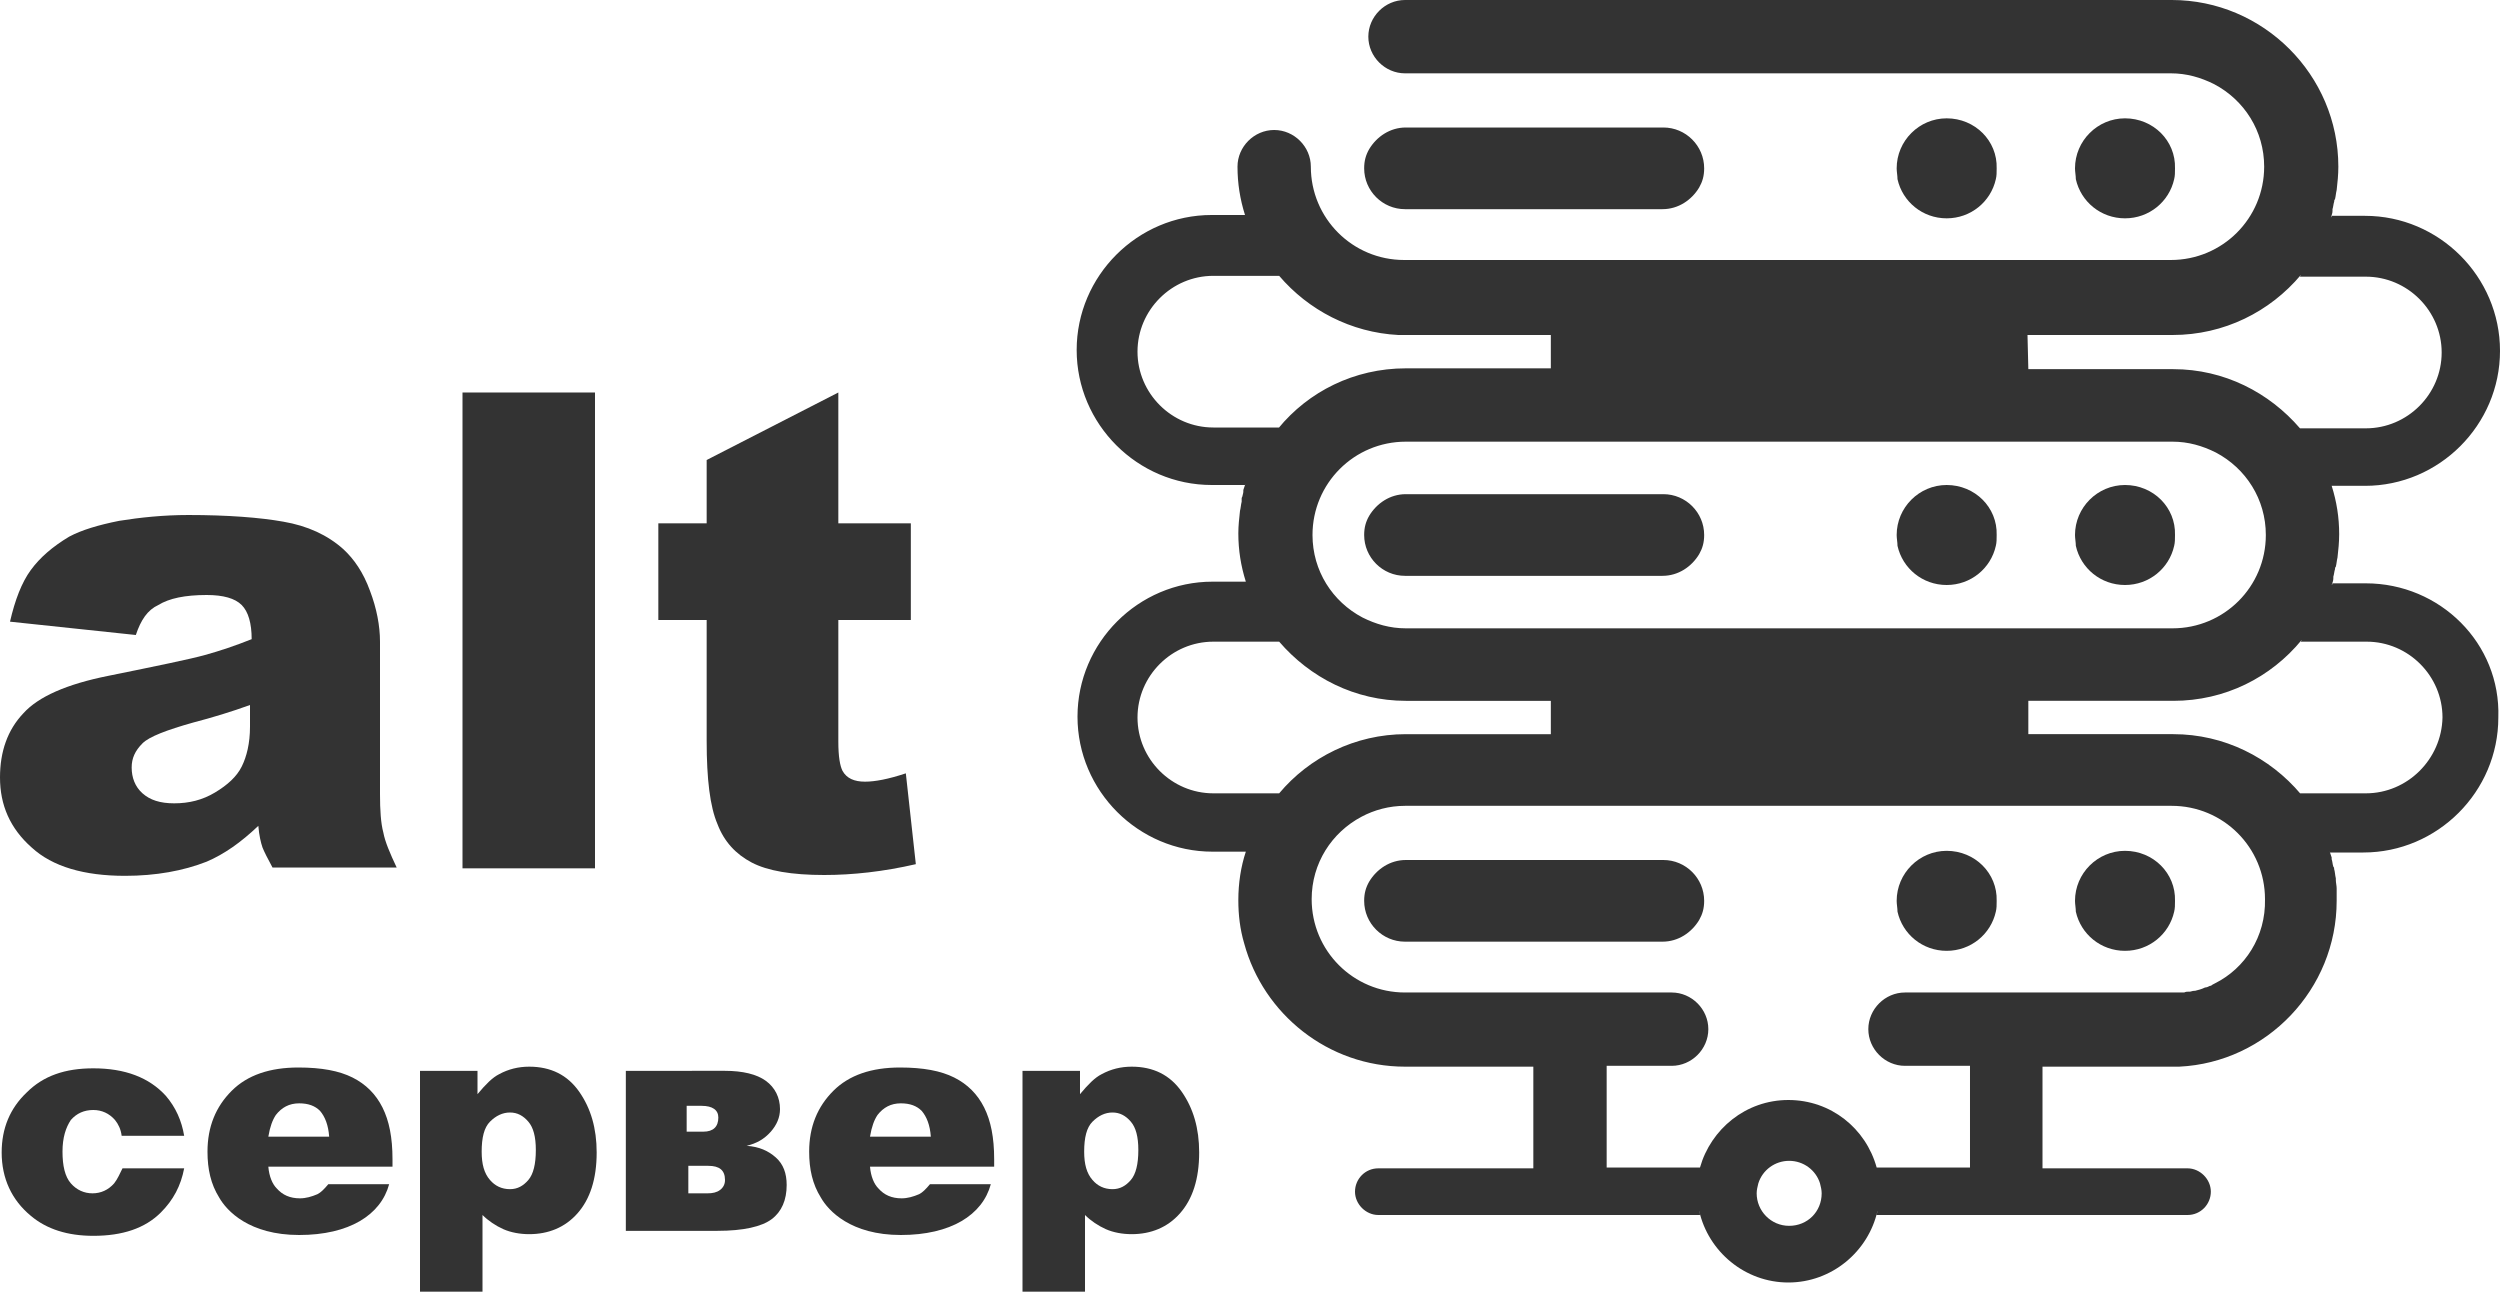 <?xml version="1.0" encoding="utf-8"?>
<!-- Generator: Adobe Illustrator 17.1.0, SVG Export Plug-In . SVG Version: 6.00 Build 0)  -->
<!DOCTYPE svg PUBLIC "-//W3C//DTD SVG 1.1//EN" "http://www.w3.org/Graphics/SVG/1.1/DTD/svg11.dtd">
<svg version="1.1" id="Layer_1" xmlns:x="http://ns.adobe.com/Extensibility/1.0/" xmlns:i="http://ns.adobe.com/AdobeIllustrator/10.0/" xmlns:graph="http://ns.adobe.com/Graphs/1.0/"
	 xmlns="http://www.w3.org/2000/svg" xmlns:xlink="http://www.w3.org/1999/xlink" x="0px" y="0px" width="300px" height="155px"
	 viewBox="0 0 300 155" enable-background="new 0 0 300 155" xml:space="preserve">
<g>
	<g>
		<path fill="#333333" d="M283.9,70h-4c0,0.1,0,0.1-0.1,0.2c0.1-0.3,0.2-0.5,0.2-0.8c0-0.1,0-0.2-0.1-0.2c0,0.1,0,0.1,0.1,0.2
			c0-0.1,0-0.1,0-0.2c0.1-0.3,0.1-0.6,0.2-0.9c0-0.1,0-0.2,0.1-0.3c0.1-0.4,0.1-0.7,0.2-1.1c0.1-0.9,0.2-1.8,0.2-2.8
			c0-2-0.3-3.9-0.9-5.8l0,0h4c8.9,0,16.2-7.3,16.2-16.2c0-8.9-7.3-16.2-16.2-16.2h-4c0,0.1,0,0.1-0.1,0.2c0.1-0.3,0.2-0.5,0.2-0.8
			c0-0.1,0-0.1-0.1-0.2c0,0.1,0,0.1,0.1,0.2c0-0.1,0-0.1,0-0.2c0.1-0.3,0.1-0.6,0.2-0.9c0-0.1,0-0.2,0.1-0.3
			c0.1-0.4,0.1-0.7,0.2-1.1c0.1-0.9,0.2-1.8,0.2-2.8c0-11-9-20-20-20h-55.7H189h-20.4c-2.4,0-4.4,2-4.4,4.4s2,4.4,4.4,4.4H189h15.8
			h55.7c1.9,0,3.6,0.5,5.2,1.3c3.6,1.9,6,5.6,6,9.9c0,6.2-5,11.2-11.2,11.2h-92l0,0l0,0c-6.2,0-11.2-5-11.2-11.2
			c0-2.4-2-4.4-4.4-4.4s-4.4,2-4.4,4.4c0,2,0.3,3.9,0.9,5.8h-4c-8.9,0-16.2,7.3-16.2,16.2c0,8.9,7.3,16.2,16.2,16.2h4
			c0-0.1,0.1-0.2,0.1-0.3c-0.1,0.3-0.2,0.6-0.3,0.9l0,0c0,0.1,0,0.1,0,0.2c0,0.2-0.1,0.4-0.1,0.5s-0.1,0.2-0.1,0.3l0,0
			c0,0.1,0,0.1,0,0.2s0,0.1,0,0.2c-0.1,0.4-0.1,0.7-0.2,1.1c-0.1,0.9-0.2,1.8-0.2,2.7c0,2,0.3,3.9,0.9,5.8h-4
			c-8.9,0-16.2,7.3-16.2,16.2s7.3,16.2,16.2,16.2h4c-0.6,1.8-0.9,3.8-0.9,5.8c0,1.8,0.2,3.5,0.7,5.2c2.3,8.5,10.1,14.8,19.3,14.8
			H184v12.2h-18.6c-1.6,0-2.8,1.3-2.8,2.8s1.3,2.8,2.8,2.8H204c0-0.2-0.1-0.3-0.1-0.5c1.1,4.9,5.5,8.6,10.7,8.6s9.6-3.7,10.7-8.6
			c0,0.2-0.1,0.3-0.1,0.5h37.3c1.6,0,2.8-1.3,2.8-2.8s-1.3-2.8-2.8-2.8h-17.4V128h15.4c0.3,0,0.7,0,1,0c10.5-0.5,18.9-9.3,18.9-19.9
			c0-0.4,0-0.8,0-1.2c0-0.1,0-0.2,0-0.3c0-0.3-0.1-0.7-0.1-1c0-0.1,0-0.1,0-0.2c-0.1-0.4-0.1-0.8-0.2-1.1c0-0.1,0-0.2-0.1-0.3
			c-0.1-0.3-0.1-0.6-0.2-0.9c0-0.1,0-0.1,0-0.2l0,0c-0.1-0.3-0.2-0.6-0.3-0.9c0,0.1,0.1,0.2,0.1,0.3h4c8.9,0,16.2-7.3,16.2-16.2
			C300.1,77.2,292.8,70,283.9,70z M243.3,40.2h17.4c6.2,0,11.7-2.8,15.4-7.2c0,0.1-0.1,0.1-0.1,0.2h7.9c5,0,9.1,4.1,9.1,9.1
			s-4.1,9.1-9.1,9.1H276l0,0c-3.7-4.3-9.1-7.1-15.2-7.1h-17.4L243.3,40.2L243.3,40.2z M168.7,75.4c-1.9,0-3.6-0.5-5.2-1.3
			c-3.6-1.9-6-5.6-6-9.9c0-6.2,5-11.2,11.2-11.2h92c1.9,0,3.6,0.5,5.2,1.3c3.6,1.9,6,5.6,6,9.9c0,6.2-5,11.2-11.2,11.2H168.7z
			 M145.6,51.3c-5,0-9.1-4.1-9.1-9.1s4.1-9.1,9.1-9.1h7.9l0,0c3.5,4.1,8.6,6.8,14.3,7.1c0.3,0,0.6,0,0.9,0l0,0h17.4v4h-17.4
			c-6.2,0-11.7,2.8-15.3,7.2l0.1-0.1H145.6z M153.5,95.2h-7.9c-5,0-9.1-4.1-9.1-9.1s4.1-9.1,9.1-9.1h7.9c3.7,4.3,9.1,7.1,15.2,7.1
			h17.4v4h-17.4C162.6,88.1,157.1,90.9,153.5,95.2z M214.7,147.1c-2.2,0-3.9-1.8-3.9-3.9c0-0.4,0.1-0.8,0.2-1.2
			c0.5-1.6,2-2.7,3.7-2.7s3.2,1.1,3.7,2.7c0.1,0.4,0.2,0.8,0.2,1.2C218.6,145.4,216.9,147.1,214.7,147.1z M265.8,118
			c-0.2,0.1-0.4,0.2-0.5,0.3c0,0,0,0-0.1,0c-0.2,0.1-0.4,0.2-0.6,0.2l0,0c-0.4,0.2-0.8,0.3-1.2,0.4c0,0,0,0-0.1,0
			c-0.2,0-0.4,0.1-0.5,0.1s-0.1,0-0.2,0s-0.3,0-0.5,0.1c-0.1,0-0.1,0-0.2,0s-0.3,0-0.5,0c-0.1,0-0.1,0-0.2,0c-0.2,0-0.4,0-0.6,0
			h-27.2h-4.8c-2.4,0-4.4,2-4.4,4.4s2,4.4,4.4,4.4h3.1h4.7v12.2h-11.2c-1.3-4.7-5.5-8.1-10.6-8.1s-9.3,3.5-10.6,8.1h-11.2v-12.2h7.8
			c2.4,0,4.4-2,4.4-4.4s-2-4.4-4.4-4.4h-7.4h-24.6c-6.2,0-11.2-5-11.2-11.2c0-4.3,2.4-8,6-9.9c1.5-0.8,3.3-1.3,5.2-1.3h92
			c6.2,0,11.2,5,11.2,11.2C271.9,112.4,269.4,116.2,265.8,118z M283.9,95.2H276l0.1,0.1c-3.7-4.4-9.2-7.2-15.3-7.2h-17.4v-4h17.4
			c6.2,0,11.7-2.8,15.4-7.3c0,0.1-0.1,0.1-0.1,0.2h7.9c5,0,9.1,4.1,9.1,9.1C293,91.1,288.9,95.2,283.9,95.2z"/>
		<path fill="#333333" d="M199.6,15.3h-30.9c-1.9,0-3.5,1.1-4.4,2.6c-0.4,0.7-0.6,1.4-0.6,2.3c0,2.7,2.2,4.9,4.9,4.9h30.9
			c1.9,0,3.5-1.1,4.4-2.6c0.4-0.7,0.6-1.4,0.6-2.3C204.5,17.5,202.3,15.3,199.6,15.3z"/>
		<path fill="#333333" d="M199.6,59.3h-30.9c-1.9,0-3.5,1.1-4.4,2.6c-0.4,0.7-0.6,1.4-0.6,2.3c0,2.7,2.2,4.9,4.9,4.9h30.9
			c1.9,0,3.5-1.1,4.4-2.6c0.4-0.7,0.6-1.4,0.6-2.3C204.5,61.5,202.3,59.3,199.6,59.3z"/>
		<path fill="#333333" d="M199.6,103.2h-30.9c-1.9,0-3.5,1.1-4.4,2.6c-0.4,0.7-0.6,1.4-0.6,2.3c0,2.7,2.2,4.9,4.9,4.9h30.9
			c1.9,0,3.5-1.1,4.4-2.6c0.4-0.7,0.6-1.4,0.6-2.3C204.5,105.4,202.3,103.2,199.6,103.2z"/>
		<g>
			<path fill="#333333" d="M233.6,14.2c-3.3,0-6,2.7-6,6c0,0.4,0.1,0.9,0.1,1.3c0.6,2.7,3,4.7,5.9,4.7s5.3-2,5.9-4.7
				c0.1-0.4,0.1-0.8,0.1-1.3C239.7,16.9,237,14.2,233.6,14.2z"/>
			<path fill="#333333" d="M255,14.2c-3.3,0-6,2.7-6,6c0,0.4,0.1,0.9,0.1,1.3c0.6,2.7,3,4.7,5.9,4.7s5.3-2,5.9-4.7
				c0.1-0.4,0.1-0.8,0.1-1.3C261.1,16.9,258.4,14.2,255,14.2z"/>
		</g>
		<g>
			<path fill="#333333" d="M233.6,58.2c-3.3,0-6,2.7-6,6c0,0.4,0.1,0.9,0.1,1.3c0.6,2.7,3,4.7,5.9,4.7s5.3-2,5.9-4.7
				c0.1-0.4,0.1-0.8,0.1-1.3C239.7,60.9,237,58.2,233.6,58.2z"/>
			<path fill="#333333" d="M255,58.2c-3.3,0-6,2.7-6,6c0,0.4,0.1,0.9,0.1,1.3c0.6,2.7,3,4.7,5.9,4.7s5.3-2,5.9-4.7
				c0.1-0.4,0.1-0.8,0.1-1.3C261.1,60.9,258.4,58.2,255,58.2z"/>
		</g>
		<g>
			<path fill="#333333" d="M233.6,102.1c-3.3,0-6,2.7-6,6c0,0.4,0.1,0.9,0.1,1.3c0.6,2.7,3,4.7,5.9,4.7s5.3-2,5.9-4.7
				c0.1-0.4,0.1-0.8,0.1-1.3C239.7,104.8,237,102.1,233.6,102.1z"/>
			<path fill="#333333" d="M255,102.1c-3.3,0-6,2.7-6,6c0,0.4,0.1,0.9,0.1,1.3c0.6,2.7,3,4.7,5.9,4.7s5.3-2,5.9-4.7
				c0.1-0.4,0.1-0.8,0.1-1.3C261.1,104.8,258.4,102.1,255,102.1z"/>
		</g>
	</g>
	<g>
		<g>
			<path fill="#333333" d="M16.3,76.2L1.2,74.6c0.6-2.6,1.4-4.7,2.5-6.2s2.6-2.8,4.6-4c1.5-0.8,3.5-1.4,6-1.9
				c2.5-0.4,5.3-0.7,8.3-0.7c4.7,0,8.6,0.3,11.4,0.8c2.9,0.5,5.3,1.6,7.2,3.3c1.3,1.2,2.4,2.8,3.2,5c0.8,2.1,1.2,4.2,1.2,6.1v18.3
				c0,1.9,0.1,3.5,0.4,4.6c0.2,1.1,0.8,2.5,1.6,4.2H32.7c-0.6-1.1-1-1.9-1.2-2.4c-0.2-0.6-0.4-1.4-0.5-2.6c-2.1,2-4.1,3.4-6.2,4.3
				c-2.8,1.1-6.1,1.7-9.8,1.7c-4.9,0-8.7-1.1-11.2-3.4C1.2,99.4,0,96.6,0,93.3c0-3.1,0.9-5.7,2.8-7.7c1.8-2,5.2-3.5,10.2-4.5
				c5.9-1.2,9.8-2,11.6-2.5c1.8-0.5,3.6-1.1,5.6-1.9c0-1.9-0.4-3.3-1.2-4.1c-0.8-0.8-2.2-1.2-4.2-1.2c-2.6,0-4.5,0.4-5.8,1.2
				C17.7,73.2,16.9,74.4,16.3,76.2z M30,84.6c-2.2,0.8-4.5,1.5-6.8,2.1c-3.2,0.9-5.3,1.7-6.1,2.5c-0.9,0.9-1.3,1.8-1.3,2.9
				c0,1.2,0.4,2.3,1.3,3.1c0.9,0.8,2.1,1.2,3.8,1.2c1.8,0,3.4-0.4,4.9-1.3s2.6-1.9,3.2-3.1s1-2.8,1-4.8V84.6z"/>
			<path fill="#333333" d="M55.5,47.1h15.9v57.1H55.5V47.1z"/>
			<path fill="#333333" d="M100.6,47.1v15.7h8.7v11.6h-8.7V89c0,1.8,0.2,2.9,0.5,3.5c0.5,0.9,1.4,1.3,2.7,1.3c1.2,0,2.8-0.3,4.9-1
				l1.2,10.9c-3.9,0.9-7.6,1.3-11,1.3c-3.9,0-6.8-0.5-8.7-1.5c-1.9-1-3.3-2.5-4.1-4.6c-0.9-2.1-1.3-5.4-1.3-10V74.4H79V62.8h5.8
				v-7.6L100.6,47.1z"/>
		</g>
		<path fill="#333333" d="M149.3,55.2c0,0.2-0.1,0.4-0.1,0.5c0-0.1,0-0.2,0.1-0.3C149.3,55.4,149.3,55.3,149.3,55.2z"/>
		<path fill="#333333" d="M148.9,57.2L148.9,57.2L148.9,57.2z"/>
		<g>
			<path fill="#333333" d="M47,140H32.2c0.1,1.2,0.5,2.1,1,2.6c0.7,0.8,1.6,1.2,2.8,1.2c0.7,0,1.4-0.2,2.1-0.5
				c0.4-0.2,0.8-0.6,1.3-1.2h7.3c-1,3.7-4.8,6.1-10.8,6.1s-8.7-2.9-9.6-4.5c-1-1.6-1.4-3.4-1.4-5.5c0-3,1-5.4,2.9-7.3s4.6-2.8,8-2.8
				c2.8,0,4.9,0.4,6.5,1.2c1.6,0.8,2.8,2,3.6,3.6c0.8,1.6,1.2,3.6,1.2,6.2v0.9L47,140L47,140z M39.5,136.4c-0.1-1.4-0.5-2.4-1.1-3.1
				c-0.6-0.6-1.4-0.9-2.5-0.9c-1.2,0-2.1,0.5-2.8,1.4c-0.4,0.6-0.7,1.4-0.9,2.6H39.5z"/>
			<path fill="#333333" d="M119.2,140h-14.8c0.1,1.2,0.5,2.1,1,2.6c0.7,0.8,1.6,1.2,2.8,1.2c0.7,0,1.4-0.2,2.1-0.5
				c0.4-0.2,0.8-0.6,1.3-1.2h7.3c-1,3.7-4.8,6.1-10.8,6.1s-8.7-2.9-9.6-4.5c-1-1.6-1.4-3.4-1.4-5.5c0-3,1-5.4,2.9-7.3s4.6-2.8,8-2.8
				c2.8,0,4.9,0.4,6.5,1.2c1.6,0.8,2.8,2,3.6,3.6c0.8,1.6,1.2,3.6,1.2,6.2v0.9L119.2,140L119.2,140z M111.7,136.4
				c-0.1-1.4-0.5-2.4-1.1-3.1c-0.6-0.6-1.4-0.9-2.5-0.9c-1.2,0-2.1,0.5-2.8,1.4c-0.4,0.6-0.7,1.4-0.9,2.6H111.7z"/>
			<path fill="#333333" d="M50.4,155v-26.5h6.9v2.8c1-1.2,1.8-2,2.6-2.4c1.1-0.6,2.3-0.9,3.6-0.9c2.6,0,4.6,1,6,3s2.1,4.4,2.1,7.3
				c0,3.2-0.8,5.6-2.3,7.3c-1.5,1.7-3.5,2.5-5.8,2.5c-1.1,0-2.2-0.2-3.1-0.6s-1.8-1-2.5-1.7v9.2L50.4,155L50.4,155z M57.8,138.2
				c0,1.5,0.3,2.6,1,3.4c0.6,0.7,1.4,1.1,2.4,1.1c0.9,0,1.6-0.4,2.2-1.1s0.9-1.9,0.9-3.6c0-1.6-0.3-2.7-0.9-3.4
				c-0.6-0.7-1.3-1.1-2.2-1.1c-0.9,0-1.7,0.4-2.4,1.1S57.8,136.5,57.8,138.2z"/>
			<path fill="#333333" d="M89.6,137.5c1.5,0.1,2.6,0.6,3.5,1.4s1.3,1.9,1.3,3.3c0,1.8-0.6,3.2-1.8,4.1s-3.4,1.4-6.5,1.4h-11v-19.2
				H87c2.1,0,3.8,0.4,4.9,1.2c1.1,0.8,1.7,2,1.7,3.4c0,1-0.4,1.9-1.1,2.7C91.7,136.7,90.8,137.2,89.6,137.5L89.6,137.5z M82.5,135.8
				h1.9c1.2,0,1.8-0.6,1.8-1.7c0-0.9-0.7-1.4-2-1.4h-1.8v3.1H82.5z M82.5,143.2h2.4c0.6,0,1.1-0.1,1.5-0.4s0.6-0.7,0.6-1.2
				c0-1.2-0.7-1.7-2-1.7h-2.4v3.3L82.5,143.2L82.5,143.2z"/>
			<path fill="#333333" d="M122.7,155v-26.5h6.9v2.8c1-1.2,1.8-2,2.6-2.4c1.1-0.6,2.3-0.9,3.6-0.9c2.6,0,4.6,1,6,3s2.1,4.4,2.1,7.3
				c0,3.2-0.8,5.6-2.3,7.3c-1.5,1.7-3.5,2.5-5.8,2.5c-1.1,0-2.2-0.2-3.1-0.6s-1.8-1-2.5-1.7v9.2L122.7,155L122.7,155z M130.1,138.2
				c0,1.5,0.3,2.6,1,3.4c0.6,0.7,1.4,1.1,2.4,1.1c0.9,0,1.6-0.4,2.2-1.1s0.9-1.9,0.9-3.6c0-1.6-0.3-2.7-0.9-3.4
				c-0.6-0.7-1.3-1.1-2.2-1.1s-1.7,0.4-2.4,1.1C130.4,135.3,130.1,136.5,130.1,138.2z"/>
			<path fill="#333333" d="M13.7,142c-0.7,0.8-1.6,1.2-2.6,1.2s-1.9-0.4-2.6-1.2c-0.7-0.8-1-2.1-1-3.8c0-1.7,0.4-2.9,1-3.8
				c0.7-0.8,1.6-1.2,2.7-1.2c1,0,1.9,0.4,2.6,1.2c0.4,0.5,0.7,1.1,0.8,1.9h7.5c-0.3-1.8-1-3.4-2.2-4.8c-2-2.2-4.9-3.3-8.7-3.3
				c-3.4,0-6,0.9-8,2.9c-2,1.9-3,4.3-3,7.2c0,3.1,1.2,5.7,3.5,7.6c1.9,1.6,4.4,2.4,7.5,2.4c3.5,0,6.2-0.9,8.1-2.8
				c1.5-1.5,2.4-3.2,2.8-5.3h-7.4C14.4,140.8,14.1,141.5,13.7,142z"/>
		</g>
	</g>
</g>
</svg>
